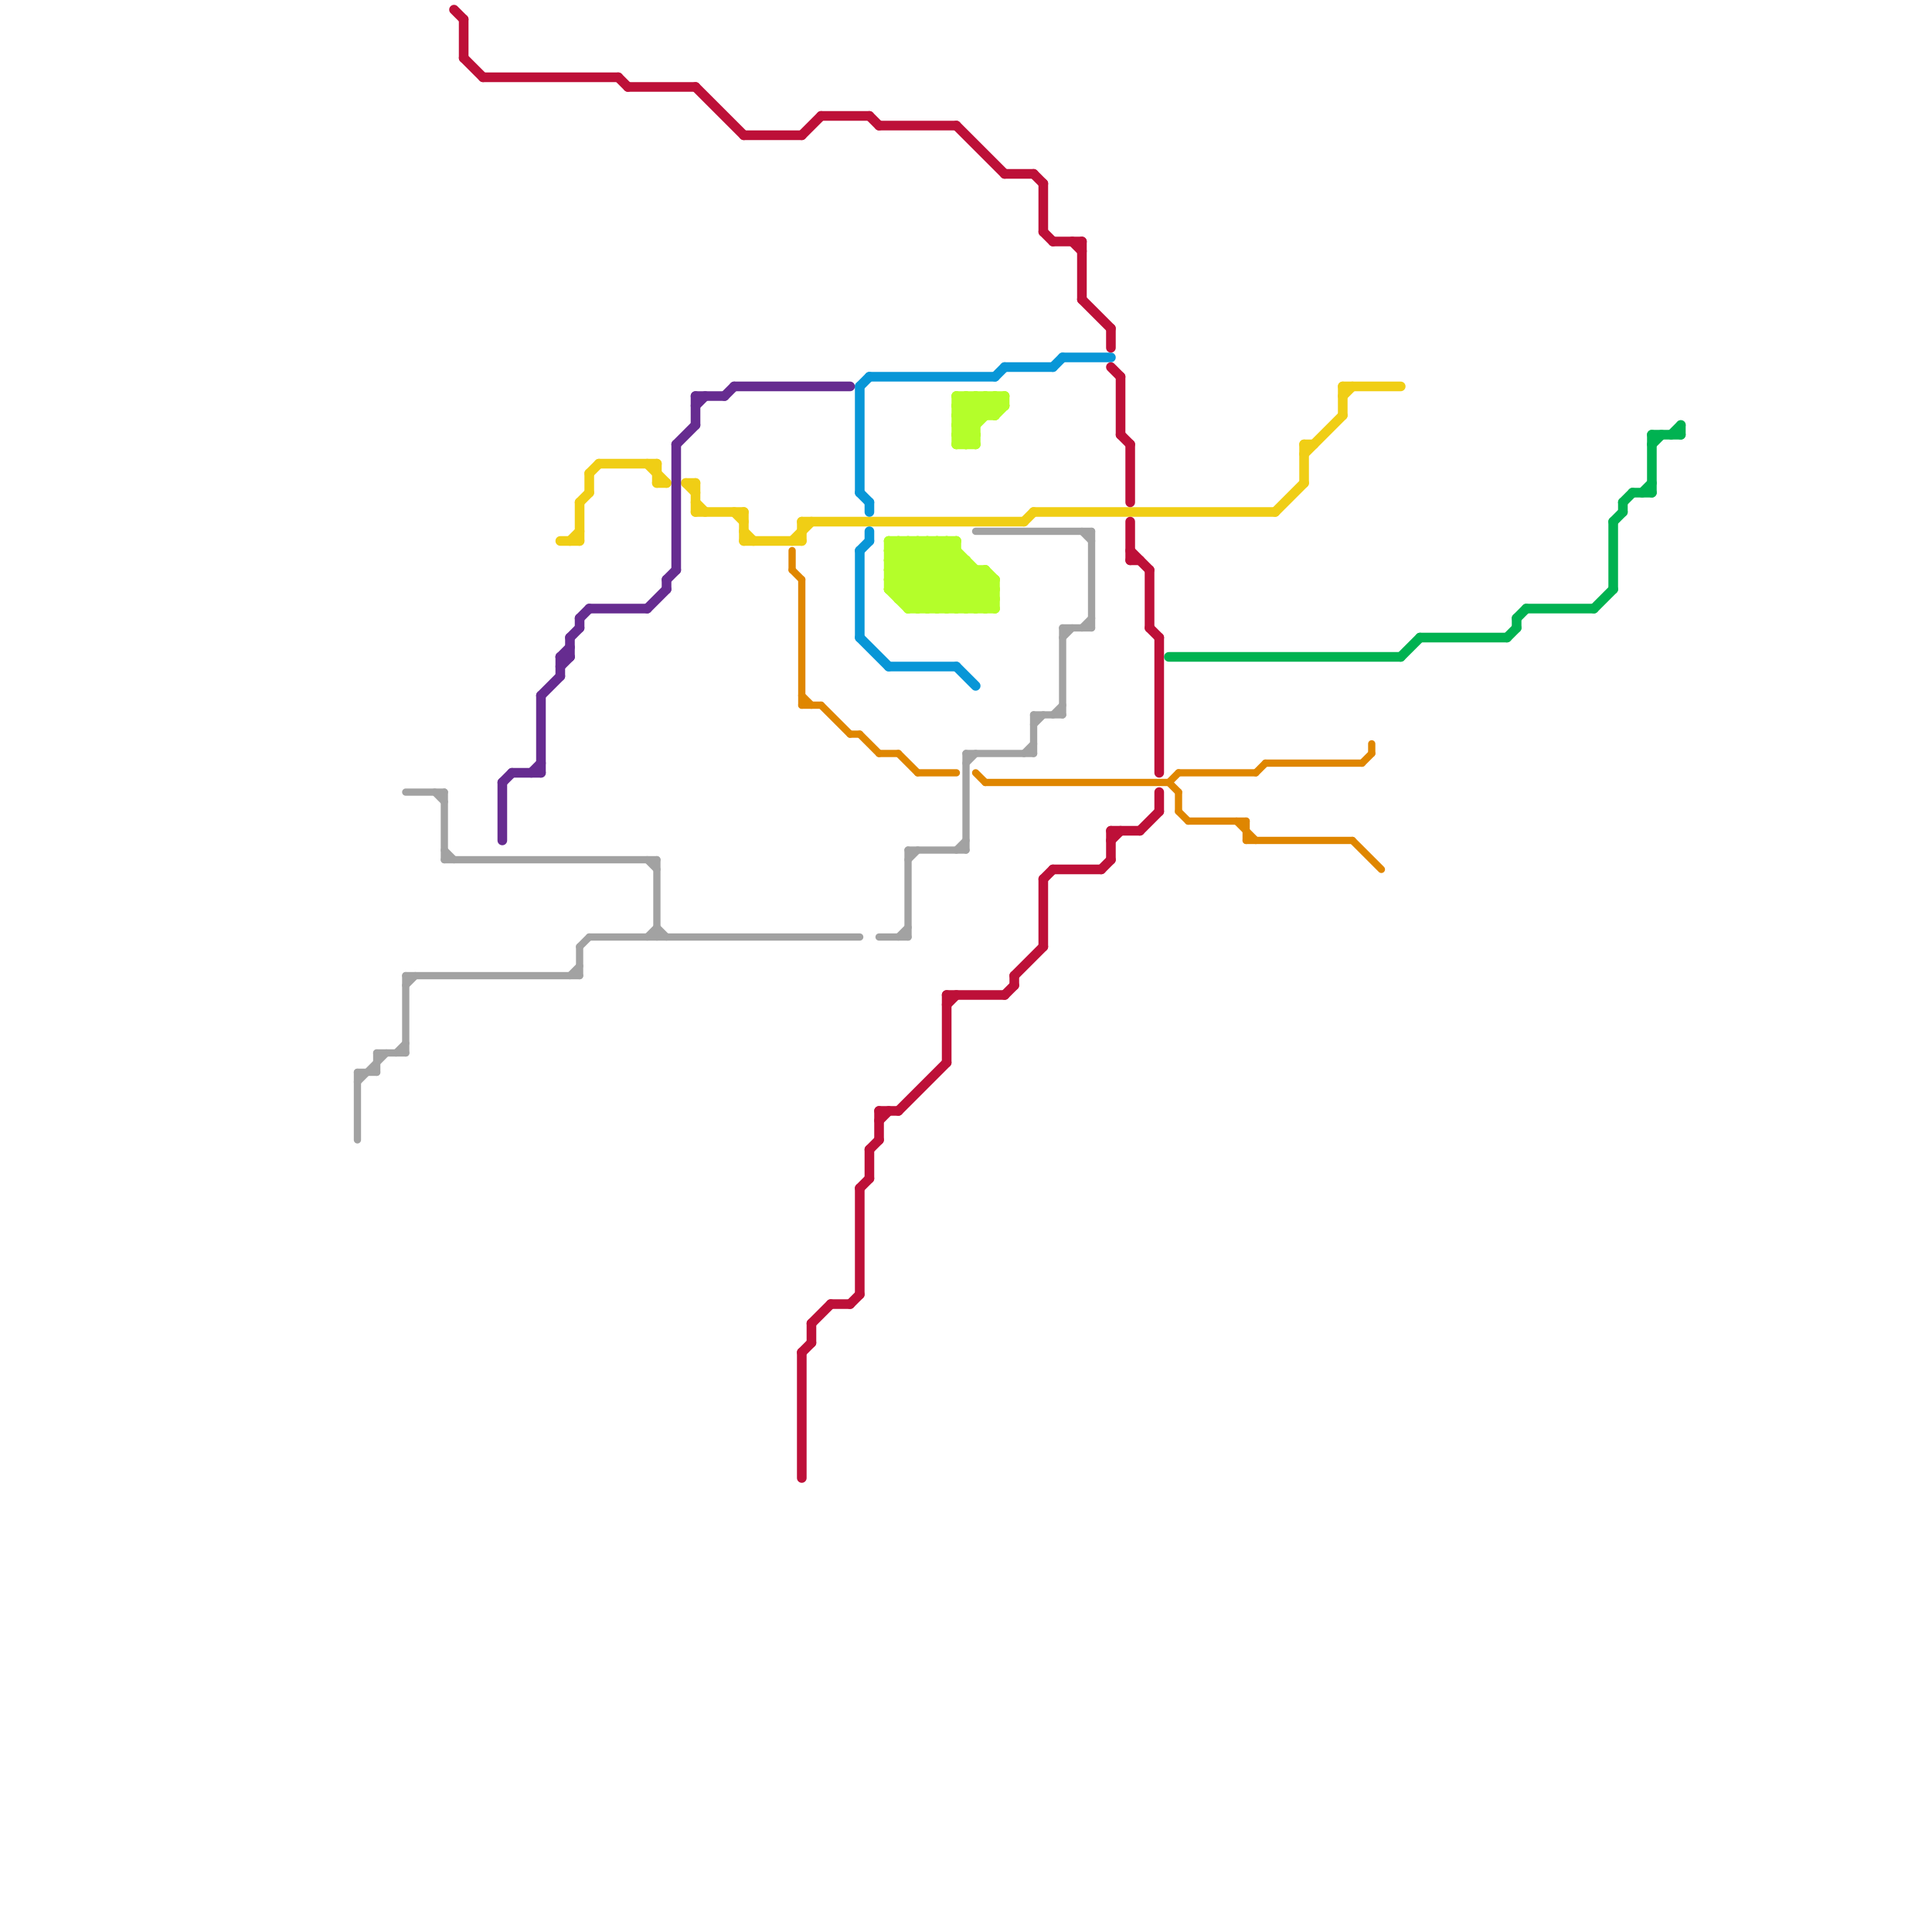 
<svg version="1.1" xmlns="http://www.w3.org/2000/svg" viewBox="0 0 200 200">
<style>text { font: 1px Helvetica; font-weight: 600; white-space: pre; dominant-baseline: central; } line { stroke-width: 1; fill: none; stroke-linecap: round; stroke-linejoin: round; } .c0 { stroke: #f0ce15 } .c1 { stroke: #df8600 } .c2 { stroke: #0896d7 } .c3 { stroke: #662c90 } .c4 { stroke: #bd1038 } .c5 { stroke: #b4fe2a } .c6 { stroke: #a2a2a2 } .c7 { stroke: #00b251 } .w1 { stroke-width: 1; }.w2 { stroke-width: .75; }</style><defs><g id="wm-xf"><circle r="1.2" fill="#000"/><circle r="0.9" fill="#fff"/><circle r="0.6" fill="#000"/><circle r="0.3" fill="#fff"/></g><g id="wm"><circle r="0.6" fill="#000"/><circle r="0.3" fill="#fff"/></g></defs><line class="c0 " x1="139" y1="41" x2="140" y2="40"/><line class="c0 " x1="60" y1="52" x2="60" y2="56"/><line class="c0 " x1="72" y1="52" x2="73" y2="53"/><line class="c0 " x1="135" y1="46" x2="136" y2="46"/><line class="c0 " x1="61" y1="49" x2="62" y2="48"/><line class="c0 " x1="71" y1="50" x2="72" y2="51"/><line class="c0 " x1="67" y1="48" x2="69" y2="50"/><line class="c0 " x1="60" y1="52" x2="61" y2="51"/><line class="c0 " x1="68" y1="48" x2="68" y2="50"/><line class="c0 " x1="83" y1="54" x2="106" y2="54"/><line class="c0 " x1="135" y1="46" x2="135" y2="50"/><line class="c0 " x1="59" y1="56" x2="60" y2="55"/><line class="c0 " x1="106" y1="54" x2="107" y2="53"/><line class="c0 " x1="72" y1="53" x2="77" y2="53"/><line class="c0 " x1="68" y1="50" x2="69" y2="50"/><line class="c0 " x1="71" y1="50" x2="72" y2="50"/><line class="c0 " x1="132" y1="53" x2="135" y2="50"/><line class="c0 " x1="82" y1="56" x2="84" y2="54"/><line class="c0 " x1="135" y1="47" x2="139" y2="43"/><line class="c0 " x1="58" y1="56" x2="60" y2="56"/><line class="c0 " x1="139" y1="40" x2="139" y2="43"/><line class="c0 " x1="61" y1="49" x2="61" y2="51"/><line class="c0 " x1="76" y1="53" x2="77" y2="54"/><line class="c0 " x1="107" y1="53" x2="132" y2="53"/><line class="c0 " x1="62" y1="48" x2="68" y2="48"/><line class="c0 " x1="139" y1="40" x2="145" y2="40"/><line class="c0 " x1="77" y1="56" x2="83" y2="56"/><line class="c0 " x1="77" y1="53" x2="77" y2="56"/><line class="c0 " x1="77" y1="55" x2="78" y2="56"/><line class="c0 " x1="72" y1="50" x2="72" y2="53"/><line class="c0 " x1="83" y1="54" x2="83" y2="56"/><line class="c1 w2" x1="121" y1="81" x2="122" y2="80"/><line class="c1 w2" x1="123" y1="85" x2="129" y2="85"/><line class="c1 w2" x1="83" y1="73" x2="85" y2="73"/><line class="c1 w2" x1="122" y1="80" x2="130" y2="80"/><line class="c1 w2" x1="93" y1="78" x2="95" y2="80"/><line class="c1 w2" x1="141" y1="79" x2="142" y2="78"/><line class="c1 w2" x1="122" y1="82" x2="122" y2="84"/><line class="c1 w2" x1="91" y1="78" x2="93" y2="78"/><line class="c1 w2" x1="140" y1="87" x2="143" y2="90"/><line class="c1 w2" x1="142" y1="77" x2="142" y2="78"/><line class="c1 w2" x1="88" y1="76" x2="89" y2="76"/><line class="c1 w2" x1="129" y1="87" x2="140" y2="87"/><line class="c1 w2" x1="122" y1="84" x2="123" y2="85"/><line class="c1 w2" x1="89" y1="76" x2="91" y2="78"/><line class="c1 w2" x1="121" y1="81" x2="122" y2="82"/><line class="c1 w2" x1="131" y1="79" x2="141" y2="79"/><line class="c1 w2" x1="128" y1="85" x2="130" y2="87"/><line class="c1 w2" x1="83" y1="72" x2="84" y2="73"/><line class="c1 w2" x1="82" y1="57" x2="82" y2="59"/><line class="c1 w2" x1="130" y1="80" x2="131" y2="79"/><line class="c1 w2" x1="129" y1="85" x2="129" y2="87"/><line class="c1 w2" x1="95" y1="80" x2="99" y2="80"/><line class="c1 w2" x1="101" y1="80" x2="102" y2="81"/><line class="c1 w2" x1="82" y1="59" x2="83" y2="60"/><line class="c1 w2" x1="102" y1="81" x2="121" y2="81"/><line class="c1 w2" x1="83" y1="60" x2="83" y2="73"/><line class="c1 w2" x1="85" y1="73" x2="88" y2="76"/><line class="c2 " x1="89" y1="40" x2="90" y2="39"/><line class="c2 " x1="89" y1="66" x2="92" y2="69"/><line class="c2 " x1="89" y1="57" x2="89" y2="66"/><line class="c2 " x1="99" y1="69" x2="101" y2="71"/><line class="c2 " x1="104" y1="38" x2="109" y2="38"/><line class="c2 " x1="89" y1="57" x2="90" y2="56"/><line class="c2 " x1="92" y1="69" x2="99" y2="69"/><line class="c2 " x1="89" y1="51" x2="90" y2="52"/><line class="c2 " x1="90" y1="52" x2="90" y2="53"/><line class="c2 " x1="89" y1="40" x2="89" y2="51"/><line class="c2 " x1="103" y1="39" x2="104" y2="38"/><line class="c2 " x1="90" y1="39" x2="103" y2="39"/><line class="c2 " x1="90" y1="55" x2="90" y2="56"/><line class="c2 " x1="109" y1="38" x2="110" y2="37"/><line class="c2 " x1="110" y1="37" x2="115" y2="37"/><line class="c3 " x1="70" y1="46" x2="72" y2="44"/><line class="c3 " x1="56" y1="72" x2="56" y2="80"/><line class="c3 " x1="72" y1="42" x2="73" y2="41"/><line class="c3 " x1="69" y1="60" x2="69" y2="61"/><line class="c3 " x1="58" y1="69" x2="59" y2="68"/><line class="c3 " x1="58" y1="68" x2="58" y2="70"/><line class="c3 " x1="76" y1="40" x2="88" y2="40"/><line class="c3 " x1="72" y1="41" x2="75" y2="41"/><line class="c3 " x1="69" y1="60" x2="70" y2="59"/><line class="c3 " x1="60" y1="64" x2="61" y2="63"/><line class="c3 " x1="60" y1="64" x2="60" y2="65"/><line class="c3 " x1="52" y1="81" x2="52" y2="87"/><line class="c3 " x1="58" y1="68" x2="59" y2="68"/><line class="c3 " x1="53" y1="80" x2="56" y2="80"/><line class="c3 " x1="56" y1="72" x2="58" y2="70"/><line class="c3 " x1="72" y1="41" x2="72" y2="44"/><line class="c3 " x1="59" y1="66" x2="59" y2="68"/><line class="c3 " x1="75" y1="41" x2="76" y2="40"/><line class="c3 " x1="58" y1="68" x2="59" y2="67"/><line class="c3 " x1="61" y1="63" x2="67" y2="63"/><line class="c3 " x1="55" y1="80" x2="56" y2="79"/><line class="c3 " x1="70" y1="46" x2="70" y2="59"/><line class="c3 " x1="67" y1="63" x2="69" y2="61"/><line class="c3 " x1="59" y1="66" x2="60" y2="65"/><line class="c3 " x1="52" y1="81" x2="53" y2="80"/><line class="c4 " x1="108" y1="24" x2="109" y2="25"/><line class="c4 " x1="91" y1="116" x2="92" y2="115"/><line class="c4 " x1="98" y1="103" x2="98" y2="110"/><line class="c4 " x1="115" y1="34" x2="115" y2="36"/><line class="c4 " x1="98" y1="104" x2="99" y2="103"/><line class="c4 " x1="109" y1="90" x2="114" y2="90"/><line class="c4 " x1="89" y1="123" x2="89" y2="134"/><line class="c4 " x1="50" y1="8" x2="64" y2="8"/><line class="c4 " x1="116" y1="45" x2="117" y2="46"/><line class="c4 " x1="91" y1="115" x2="91" y2="118"/><line class="c4 " x1="65" y1="9" x2="72" y2="9"/><line class="c4 " x1="47" y1="1" x2="48" y2="2"/><line class="c4 " x1="91" y1="115" x2="93" y2="115"/><line class="c4 " x1="90" y1="12" x2="91" y2="13"/><line class="c4 " x1="48" y1="2" x2="48" y2="6"/><line class="c4 " x1="120" y1="82" x2="120" y2="84"/><line class="c4 " x1="117" y1="54" x2="117" y2="58"/><line class="c4 " x1="90" y1="119" x2="91" y2="118"/><line class="c4 " x1="115" y1="86" x2="115" y2="89"/><line class="c4 " x1="117" y1="57" x2="119" y2="59"/><line class="c4 " x1="111" y1="25" x2="112" y2="26"/><line class="c4 " x1="83" y1="140" x2="83" y2="153"/><line class="c4 " x1="105" y1="101" x2="105" y2="102"/><line class="c4 " x1="91" y1="13" x2="99" y2="13"/><line class="c4 " x1="88" y1="135" x2="89" y2="134"/><line class="c4 " x1="115" y1="87" x2="116" y2="86"/><line class="c4 " x1="84" y1="137" x2="84" y2="139"/><line class="c4 " x1="108" y1="91" x2="108" y2="98"/><line class="c4 " x1="108" y1="19" x2="108" y2="24"/><line class="c4 " x1="112" y1="25" x2="112" y2="31"/><line class="c4 " x1="83" y1="140" x2="84" y2="139"/><line class="c4 " x1="114" y1="90" x2="115" y2="89"/><line class="c4 " x1="90" y1="119" x2="90" y2="122"/><line class="c4 " x1="118" y1="86" x2="120" y2="84"/><line class="c4 " x1="104" y1="18" x2="107" y2="18"/><line class="c4 " x1="105" y1="101" x2="108" y2="98"/><line class="c4 " x1="108" y1="91" x2="109" y2="90"/><line class="c4 " x1="109" y1="25" x2="112" y2="25"/><line class="c4 " x1="107" y1="18" x2="108" y2="19"/><line class="c4 " x1="89" y1="123" x2="90" y2="122"/><line class="c4 " x1="112" y1="31" x2="115" y2="34"/><line class="c4 " x1="48" y1="6" x2="50" y2="8"/><line class="c4 " x1="117" y1="58" x2="118" y2="58"/><line class="c4 " x1="85" y1="12" x2="90" y2="12"/><line class="c4 " x1="120" y1="66" x2="120" y2="80"/><line class="c4 " x1="72" y1="9" x2="77" y2="14"/><line class="c4 " x1="98" y1="103" x2="104" y2="103"/><line class="c4 " x1="93" y1="115" x2="98" y2="110"/><line class="c4 " x1="86" y1="135" x2="88" y2="135"/><line class="c4 " x1="119" y1="59" x2="119" y2="65"/><line class="c4 " x1="84" y1="137" x2="86" y2="135"/><line class="c4 " x1="104" y1="103" x2="105" y2="102"/><line class="c4 " x1="99" y1="13" x2="104" y2="18"/><line class="c4 " x1="64" y1="8" x2="65" y2="9"/><line class="c4 " x1="115" y1="86" x2="118" y2="86"/><line class="c4 " x1="77" y1="14" x2="83" y2="14"/><line class="c4 " x1="119" y1="65" x2="120" y2="66"/><line class="c4 " x1="83" y1="14" x2="85" y2="12"/><line class="c4 " x1="116" y1="39" x2="116" y2="45"/><line class="c4 " x1="115" y1="38" x2="116" y2="39"/><line class="c4 " x1="117" y1="46" x2="117" y2="52"/><line class="c5 " x1="101" y1="41" x2="101" y2="46"/><line class="c5 " x1="99" y1="44" x2="101" y2="44"/><line class="c5 " x1="99" y1="41" x2="104" y2="41"/><line class="c5 " x1="96" y1="56" x2="96" y2="63"/><line class="c5 " x1="99" y1="42" x2="101" y2="44"/><line class="c5 " x1="99" y1="44" x2="101" y2="46"/><line class="c5 " x1="92" y1="60" x2="96" y2="56"/><line class="c5 " x1="98" y1="56" x2="98" y2="63"/><line class="c5 " x1="99" y1="42" x2="104" y2="42"/><line class="c5 " x1="99" y1="46" x2="104" y2="41"/><line class="c5 " x1="99" y1="56" x2="99" y2="63"/><line class="c5 " x1="99" y1="45" x2="101" y2="45"/><line class="c5 " x1="94" y1="56" x2="101" y2="63"/><line class="c5 " x1="100" y1="58" x2="100" y2="63"/><line class="c5 " x1="97" y1="56" x2="103" y2="62"/><line class="c5 " x1="94" y1="62" x2="99" y2="57"/><line class="c5 " x1="102" y1="63" x2="103" y2="62"/><line class="c5 " x1="95" y1="63" x2="100" y2="58"/><line class="c5 " x1="93" y1="62" x2="103" y2="62"/><line class="c5 " x1="92" y1="61" x2="103" y2="61"/><line class="c5 " x1="100" y1="41" x2="102" y2="43"/><line class="c5 " x1="92" y1="56" x2="92" y2="61"/><line class="c5 " x1="99" y1="45" x2="100" y2="46"/><line class="c5 " x1="96" y1="56" x2="103" y2="63"/><line class="c5 " x1="97" y1="63" x2="101" y2="59"/><line class="c5 " x1="92" y1="58" x2="97" y2="63"/><line class="c5 " x1="103" y1="41" x2="103" y2="43"/><line class="c5 " x1="103" y1="41" x2="104" y2="42"/><line class="c5 " x1="92" y1="61" x2="94" y2="63"/><line class="c5 " x1="98" y1="63" x2="102" y2="59"/><line class="c5 " x1="92" y1="60" x2="95" y2="63"/><line class="c5 " x1="104" y1="41" x2="104" y2="42"/><line class="c5 " x1="99" y1="41" x2="99" y2="46"/><line class="c5 " x1="92" y1="60" x2="103" y2="60"/><line class="c5 " x1="98" y1="56" x2="103" y2="61"/><line class="c5 " x1="92" y1="59" x2="102" y2="59"/><line class="c5 " x1="99" y1="43" x2="101" y2="41"/><line class="c5 " x1="99" y1="63" x2="102" y2="60"/><line class="c5 " x1="94" y1="63" x2="103" y2="63"/><line class="c5 " x1="92" y1="56" x2="99" y2="63"/><line class="c5 " x1="101" y1="41" x2="103" y2="43"/><line class="c5 " x1="92" y1="59" x2="95" y2="56"/><line class="c5 " x1="100" y1="63" x2="103" y2="60"/><line class="c5 " x1="102" y1="41" x2="102" y2="43"/><line class="c5 " x1="102" y1="41" x2="103" y2="42"/><line class="c5 " x1="92" y1="57" x2="93" y2="56"/><line class="c5 " x1="92" y1="56" x2="99" y2="56"/><line class="c5 " x1="96" y1="63" x2="100" y2="59"/><line class="c5 " x1="99" y1="43" x2="103" y2="43"/><line class="c5 " x1="99" y1="46" x2="101" y2="46"/><line class="c5 " x1="92" y1="58" x2="100" y2="58"/><line class="c5 " x1="99" y1="41" x2="101" y2="43"/><line class="c5 " x1="99" y1="43" x2="101" y2="45"/><line class="c5 " x1="99" y1="44" x2="102" y2="41"/><line class="c5 " x1="102" y1="59" x2="103" y2="60"/><line class="c5 " x1="100" y1="46" x2="101" y2="45"/><line class="c5 " x1="99" y1="42" x2="100" y2="41"/><line class="c5 " x1="100" y1="41" x2="100" y2="46"/><line class="c5 " x1="92" y1="58" x2="94" y2="56"/><line class="c5 " x1="95" y1="56" x2="95" y2="63"/><line class="c5 " x1="101" y1="59" x2="101" y2="63"/><line class="c5 " x1="93" y1="56" x2="100" y2="63"/><line class="c5 " x1="97" y1="56" x2="97" y2="63"/><line class="c5 " x1="92" y1="57" x2="99" y2="57"/><line class="c5 " x1="102" y1="59" x2="102" y2="63"/><line class="c5 " x1="99" y1="45" x2="103" y2="41"/><line class="c5 " x1="101" y1="63" x2="103" y2="61"/><line class="c5 " x1="92" y1="61" x2="97" y2="56"/><line class="c5 " x1="93" y1="61" x2="98" y2="56"/><line class="c5 " x1="103" y1="60" x2="103" y2="63"/><line class="c5 " x1="92" y1="59" x2="96" y2="63"/><line class="c5 " x1="94" y1="63" x2="99" y2="58"/><line class="c5 " x1="103" y1="43" x2="104" y2="42"/><line class="c5 " x1="93" y1="56" x2="93" y2="62"/><line class="c5 " x1="95" y1="56" x2="102" y2="63"/><line class="c5 " x1="93" y1="62" x2="99" y2="56"/><line class="c5 " x1="92" y1="57" x2="98" y2="63"/><line class="c5 " x1="94" y1="56" x2="94" y2="63"/><line class="c6 w2" x1="107" y1="74" x2="107" y2="78"/><line class="c6 w2" x1="94" y1="88" x2="100" y2="88"/><line class="c6 w2" x1="107" y1="74" x2="110" y2="74"/><line class="c6 w2" x1="112" y1="65" x2="113" y2="64"/><line class="c6 w2" x1="106" y1="78" x2="107" y2="77"/><line class="c6 w2" x1="37" y1="111" x2="37" y2="118"/><line class="c6 w2" x1="46" y1="88" x2="47" y2="89"/><line class="c6 w2" x1="46" y1="89" x2="68" y2="89"/><line class="c6 w2" x1="101" y1="55" x2="113" y2="55"/><line class="c6 w2" x1="42" y1="101" x2="60" y2="101"/><line class="c6 w2" x1="37" y1="112" x2="40" y2="109"/><line class="c6 w2" x1="110" y1="65" x2="113" y2="65"/><line class="c6 w2" x1="113" y1="55" x2="113" y2="65"/><line class="c6 w2" x1="91" y1="97" x2="94" y2="97"/><line class="c6 w2" x1="94" y1="89" x2="95" y2="88"/><line class="c6 w2" x1="112" y1="55" x2="113" y2="56"/><line class="c6 w2" x1="39" y1="109" x2="39" y2="111"/><line class="c6 w2" x1="46" y1="82" x2="46" y2="89"/><line class="c6 w2" x1="37" y1="111" x2="39" y2="111"/><line class="c6 w2" x1="109" y1="74" x2="110" y2="73"/><line class="c6 w2" x1="67" y1="89" x2="68" y2="90"/><line class="c6 w2" x1="68" y1="96" x2="69" y2="97"/><line class="c6 w2" x1="68" y1="89" x2="68" y2="97"/><line class="c6 w2" x1="41" y1="109" x2="42" y2="108"/><line class="c6 w2" x1="42" y1="102" x2="43" y2="101"/><line class="c6 w2" x1="60" y1="98" x2="61" y2="97"/><line class="c6 w2" x1="107" y1="75" x2="108" y2="74"/><line class="c6 w2" x1="59" y1="101" x2="60" y2="100"/><line class="c6 w2" x1="61" y1="97" x2="89" y2="97"/><line class="c6 w2" x1="67" y1="97" x2="68" y2="96"/><line class="c6 w2" x1="93" y1="97" x2="94" y2="96"/><line class="c6 w2" x1="45" y1="82" x2="46" y2="83"/><line class="c6 w2" x1="100" y1="79" x2="101" y2="78"/><line class="c6 w2" x1="42" y1="82" x2="46" y2="82"/><line class="c6 w2" x1="39" y1="109" x2="42" y2="109"/><line class="c6 w2" x1="110" y1="65" x2="110" y2="74"/><line class="c6 w2" x1="99" y1="88" x2="100" y2="87"/><line class="c6 w2" x1="42" y1="101" x2="42" y2="109"/><line class="c6 w2" x1="110" y1="66" x2="111" y2="65"/><line class="c6 w2" x1="60" y1="98" x2="60" y2="101"/><line class="c6 w2" x1="100" y1="78" x2="100" y2="88"/><line class="c6 w2" x1="94" y1="88" x2="94" y2="97"/><line class="c6 w2" x1="100" y1="78" x2="107" y2="78"/><line class="c7 " x1="145" y1="68" x2="147" y2="66"/><line class="c7 " x1="158" y1="63" x2="165" y2="63"/><line class="c7 " x1="169" y1="51" x2="171" y2="51"/><line class="c7 " x1="167" y1="54" x2="167" y2="61"/><line class="c7 " x1="171" y1="45" x2="171" y2="51"/><line class="c7 " x1="157" y1="64" x2="157" y2="65"/><line class="c7 " x1="147" y1="66" x2="156" y2="66"/><line class="c7 " x1="156" y1="66" x2="157" y2="65"/><line class="c7 " x1="168" y1="52" x2="168" y2="53"/><line class="c7 " x1="165" y1="63" x2="167" y2="61"/><line class="c7 " x1="174" y1="44" x2="174" y2="45"/><line class="c7 " x1="173" y1="45" x2="174" y2="44"/><line class="c7 " x1="167" y1="54" x2="168" y2="53"/><line class="c7 " x1="170" y1="51" x2="171" y2="50"/><line class="c7 " x1="171" y1="46" x2="172" y2="45"/><line class="c7 " x1="157" y1="64" x2="158" y2="63"/><line class="c7 " x1="121" y1="68" x2="145" y2="68"/><line class="c7 " x1="168" y1="52" x2="169" y2="51"/><line class="c7 " x1="171" y1="45" x2="174" y2="45"/>
</svg>
